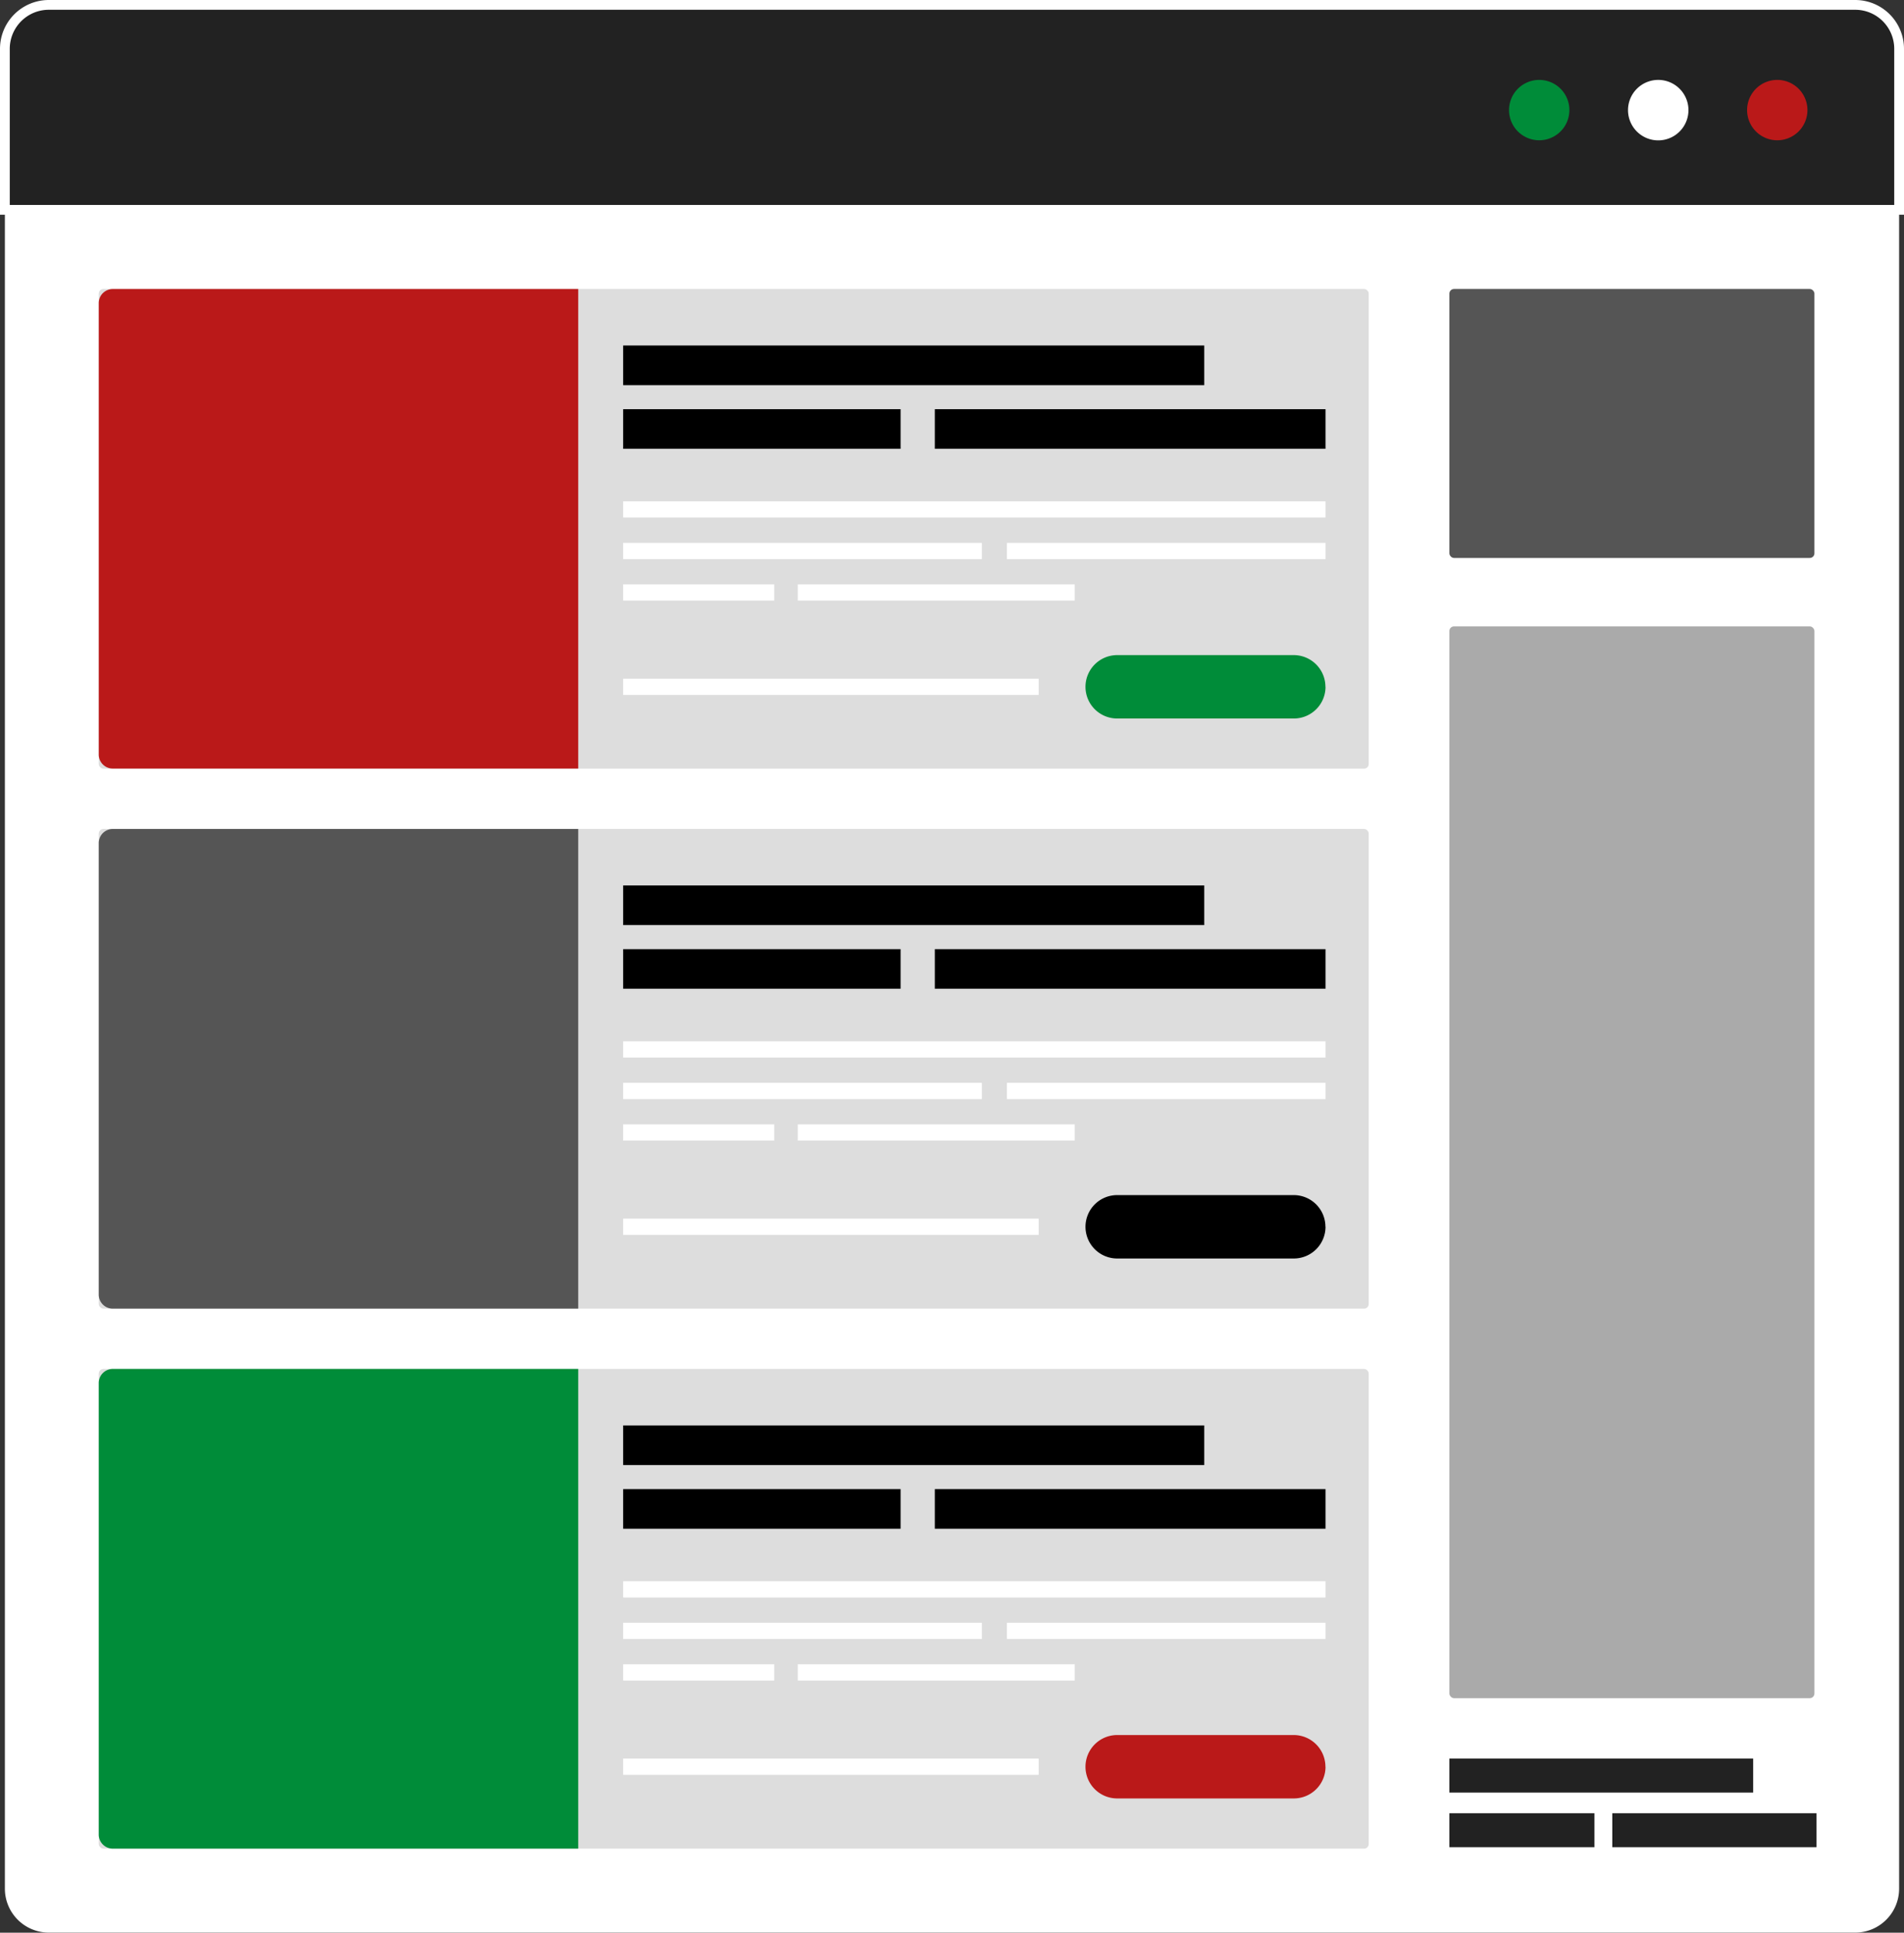 <svg xmlns="http://www.w3.org/2000/svg" xmlns:xlink="http://www.w3.org/1999/xlink" xmlns:v="https://ymconsulting.co/" width="390" height="395.71"><rect width="100%" height="100%" fill="#333333" stroke="none"/><path d="M380 1H10a9 9 0 0 0-9 9v376.69a9 9 0 0 0 9 9h370a9 9 0 0 0 9-9V10.03A9 9 0 0 0 380 1z" fill="#fff"></path><path d="M10 1h370a9 9 0 0 1 9 9v32.96H1V10.03A9 9 0 0 1 10 1z" fill="#222" stroke="#fff" stroke-miterlimit="10" stroke-width="2"></path><path d="M357.86 22.54a6.18 6.18 0 0 0 10.564 4.356A6.18 6.18 0 0 0 364 16.36a6.18 6.18 0 0 0-6.14 6.18z" fill="#ba1919"></path><path d="M333.47 22.54a6.19 6.19 0 0 0 10.563 4.391 6.19 6.19 0 0 0-4.373-10.571 6.19 6.19 0 0 0-6.19 6.18z" fill="#fff"></path><path d="M309.1 22.54a6.18 6.18 0 0 0 10.55 4.37 6.18 6.18 0 0 0-4.37-10.55 6.18 6.18 0 0 0-6.18 6.18z" fill="#008c39"></path><rect x="75.23" y="110.82" width="260.13" height="98.21" rx=".95" transform="matrix(-1 0 0 -1 355.59 268.2)" fill="#ddd"></rect><path d="M23.1 59.18a2.87 2.87 0 0 0-2.87 2.87v92.46a2.87 2.87 0 0 0 2.87 2.85h95.34V59.18z" fill="#ba1919"></path><path d="M127.64 102.64h143.87v3.33H127.64zm0 8.51h73.47v3.33h-73.47zm78.61 0h65.26v3.33h-65.26zm-78.61 8.49h30.94v3.33h-30.94zm35.77 0h56.73v3.33h-56.73z" fill="#fff"></path><path d="M127.64 70.74h119.03v8.12H127.64zm0 13.04h56.83v8.11h-56.83zm63.84 0h80.03v8.11h-80.03z"></path><use xlink:href="#B" fill="#008c39"></use><path d="M127.64 138.96h85.11v3.33h-85.11z" fill="#fff"></path><rect x="75.23" y="221.37" width="260.13" height="98.21" rx=".95" transform="matrix(-1 0 0 -1 355.59 489.31)" fill="#ddd"></rect><path d="M23.1 169.73a2.88 2.88 0 0 0-2.87 2.88v92.46a2.87 2.87 0 0 0 2.87 2.87h95.34v-98.21z" fill="#555"></path><path d="M127.64 213.2h143.87v3.33H127.64zm0 8.5h73.47v3.33h-73.47zm78.61 0h65.26v3.33h-65.26zm-78.61 8.5h30.94v3.33h-30.94zm35.77 0h56.73v3.33h-56.73z" fill="#fff"></path><path d="M127.64 181.29h119.03v8.11H127.64zm0 13.04h56.83v8.11h-56.83zm63.84 0h80.03v8.11h-80.03zm80.03 56.84a6.5 6.5 0 0 1-6.49 6.5h-36.19a6.5 6.5 0 0 1-6.49-6.5h0a6.49 6.49 0 0 1 6.49-6.48H265a6.49 6.49 0 0 1 6.49 6.48z"></path><path d="M127.64 249.51h85.11v3.33h-85.11z" fill="#fff"></path><rect x="75.23" y="331.92" width="260.13" height="98.21" rx=".95" transform="matrix(-1 0 0 -1 355.59 710.42)" fill="#ddd"></rect><path d="M23.1 280.28a2.88 2.88 0 0 0-2.87 2.88v92.46a2.88 2.88 0 0 0 2.87 2.88h95.34v-98.22z" fill="#008c39"></path><path d="M127.64 323.75h143.87v3.33H127.64zm0 8.5h73.47v3.33h-73.47zm78.61 0h65.26v3.33h-65.26zm-78.61 8.5h30.94v3.33h-30.94zm35.77 0h56.73v3.33h-56.73z" fill="#fff"></path><path d="M127.64 291.85h119.03v8.11H127.64zm0 13.04h56.83V313h-56.83zm63.84 0h80.03V313h-80.03z"></path><use xlink:href="#B" y="221.11" fill="#ba1919"></use><path d="M127.64 360.06h85.11v3.33h-85.11z" fill="#fff"></path><rect x="351.88" y="110.82" width="74.77" height="55.07" rx=".95" transform="matrix(-1 0 0 -1 723.53 225.06)" fill="#555"></rect><rect x="351.88" y="179.89" width="74.77" height="219.44" rx=".95" transform="matrix(-1 0 0 -1 723.53 527.58)" fill="#aaa"></rect><path d="M296.88 360.06h62.22v6.96h-62.22zm0 11.19h29.71v6.96h-29.71zm33.37 0h41.83v6.96h-41.83z" fill="#222"></path><defs><path id="B" d="M271.51 140.62a6.49 6.49 0 0 1-6.49 6.49h-36.19a6.49 6.49 0 0 1-6.49-6.49h0a6.5 6.5 0 0 1 6.49-6.49H265a6.5 6.5 0 0 1 6.49 6.49z"></path></defs></svg>